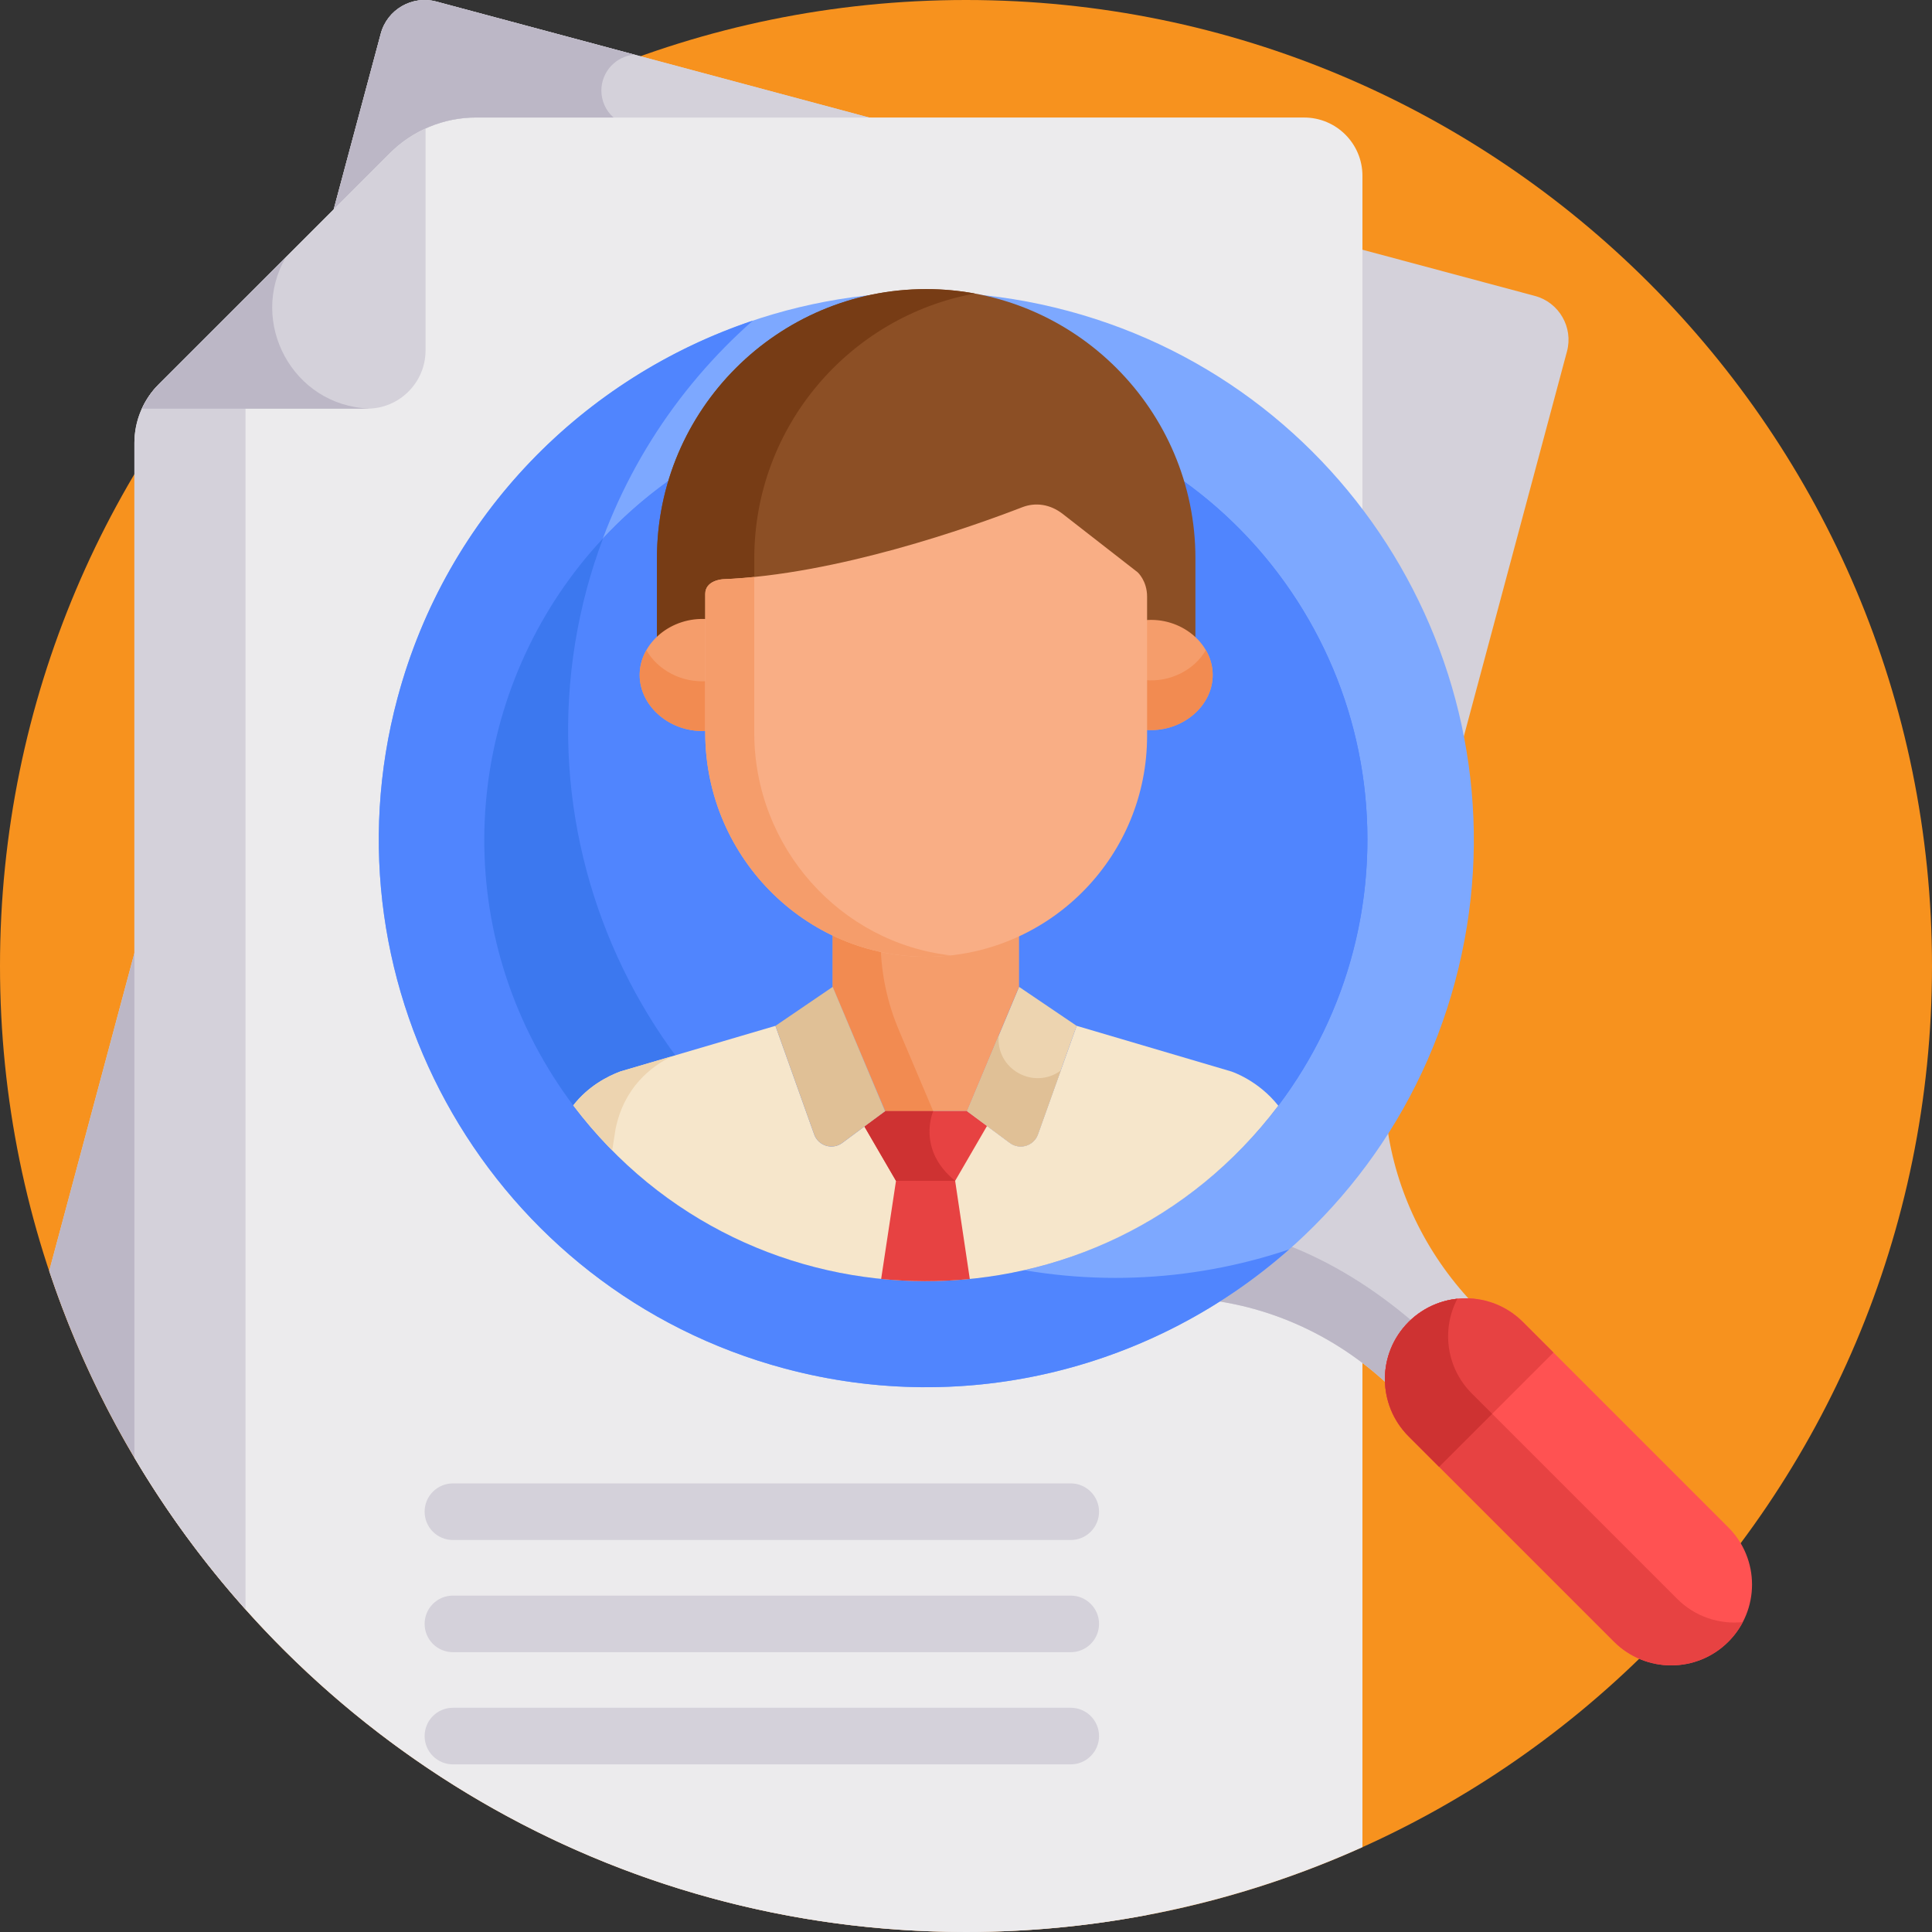 <svg width="60" height="60" viewBox="0 0 60 60" fill="none" xmlns="http://www.w3.org/2000/svg">
<rect x="0" y="0" width="60" height="60" fill="#333333" stroke="none"/>
<path d="M60 30C60 46.569 46.569 60 30 60C13.431 60 0 46.569 0 30C0 13.431 13.431 0 30 0C46.569 0 60 13.431 60 30Z" fill="#F7921E"/>
<path d="M47.67 9.191C46.487 8.874 17.017 0.977 13.548 0.048C12.801 -0.152 12.026 0.295 11.826 1.042C11.321 2.926 5.509 24.619 1.529 39.469C5.494 51.397 16.741 60 30 60C31.933 60 33.823 59.815 35.655 59.465C38.847 47.553 48.578 11.235 48.664 10.913C48.865 10.166 48.417 9.391 47.67 9.191Z" fill="#D4D1DA"/>
<path d="M40.5 3.649H14.782C13.779 3.65 12.817 4.048 12.108 4.757L4.928 11.938C4.689 12.177 4.499 12.46 4.37 12.773C4.24 13.085 4.174 13.419 4.174 13.757V45.268C9.397 54.087 19.007 60 30 60C34.388 60 38.556 59.057 42.312 57.365V5.461C42.312 4.461 41.501 3.65 40.5 3.65V3.649Z" fill="#ECEBED"/>
<path d="M7.625 9.241L4.927 11.938C4.445 12.42 4.174 13.075 4.174 13.757V45.268C5.169 46.947 6.324 48.525 7.625 49.98V9.241ZM12.108 4.757C12.817 4.048 13.779 3.65 14.782 3.649H26.99C20.646 1.95 14.956 0.425 13.549 0.048C12.801 -0.152 12.027 0.295 11.826 1.042L10.364 6.502L12.108 4.757Z" fill="#D4D1DA"/>
<path d="M4.174 29.601L1.529 39.469C2.202 41.491 3.088 43.434 4.174 45.267V29.601Z" fill="#BCB7C6"/>
<path d="M40.687 37.997C39.772 38.913 38.748 39.715 37.64 40.384C39.672 40.654 41.605 41.582 43.139 43.03C43.097 42.341 43.325 41.654 43.834 41.145C44.343 40.636 45.031 40.407 45.719 40.449C44.272 38.915 43.344 36.982 43.074 34.95C42.404 36.059 41.603 37.082 40.687 37.997H40.687Z" fill="#D4D1DA"/>
<path d="M43.91 41.077C42.68 40.014 41.326 39.184 39.977 38.665C39.252 39.308 38.47 39.883 37.64 40.384C39.672 40.654 41.605 41.582 43.139 43.03C43.097 42.34 43.325 41.653 43.834 41.145C43.859 41.121 43.885 41.1 43.91 41.077H43.91Z" fill="#BCB7C6"/>
<path d="M45.19 30.478C42.764 39.534 33.422 44.927 24.367 42.501C15.311 40.074 9.918 30.733 12.345 21.677C14.771 12.621 24.112 7.228 33.167 9.655C42.224 12.081 47.617 21.422 45.19 30.478Z" fill="#7DA8FF"/>
<path d="M30.247 39.105C21.191 36.679 15.798 27.337 18.224 18.282C19.12 14.937 20.96 12.093 23.38 9.957C18.156 11.712 13.874 15.965 12.345 21.676C9.918 30.732 15.311 40.074 24.367 42.5C30.078 44.03 35.902 42.45 40.034 38.802C36.974 39.83 33.591 40.002 30.247 39.105V39.105Z" fill="#5085FE"/>
<path d="M33.253 51.31H14.066C13.833 51.31 13.609 51.218 13.444 51.053C13.279 50.888 13.187 50.664 13.187 50.431C13.187 50.198 13.279 49.975 13.444 49.81C13.609 49.645 13.833 49.553 14.066 49.553H33.253C33.486 49.553 33.709 49.645 33.874 49.81C34.039 49.975 34.132 50.198 34.132 50.431C34.132 50.664 34.039 50.888 33.874 51.053C33.709 51.218 33.486 51.31 33.253 51.31ZM33.253 47.826H14.066C13.833 47.826 13.609 47.734 13.444 47.569C13.279 47.404 13.187 47.18 13.187 46.947C13.187 46.714 13.279 46.491 13.444 46.326C13.609 46.161 13.833 46.068 14.066 46.068H33.253C33.486 46.068 33.709 46.161 33.874 46.326C34.039 46.491 34.132 46.714 34.132 46.947C34.132 47.18 34.039 47.404 33.874 47.569C33.709 47.734 33.486 47.826 33.253 47.826ZM33.253 54.794H14.066C13.833 54.794 13.609 54.701 13.444 54.536C13.279 54.371 13.187 54.148 13.187 53.915C13.187 53.682 13.279 53.458 13.444 53.293C13.609 53.129 13.833 53.036 14.066 53.036H33.253C33.486 53.036 33.709 53.129 33.874 53.293C34.039 53.458 34.132 53.682 34.132 53.915C34.132 54.148 34.039 54.371 33.874 54.536C33.709 54.701 33.486 54.794 33.253 54.794Z" fill="#D4D1DA"/>
<path d="M43.745 41.055C42.765 42.035 42.765 43.625 43.745 44.605L50.125 50.985C51.106 51.965 52.695 51.965 53.675 50.985C54.656 50.005 54.656 48.415 53.675 47.435L47.295 41.055C46.315 40.075 44.725 40.075 43.745 41.055Z" fill="#FF5252"/>
<path d="M52.088 49.655L45.708 43.275C44.912 42.479 44.762 41.281 45.26 40.334C44.687 40.393 44.152 40.648 43.745 41.055C42.765 42.035 42.765 43.625 43.745 44.605L50.125 50.985C51.106 51.965 52.695 51.965 53.675 50.985C53.855 50.806 54.006 50.6 54.124 50.376C53.398 50.452 52.645 50.212 52.088 49.655Z" fill="#E74242"/>
<path d="M43.745 41.055C42.765 42.035 42.765 43.625 43.745 44.605L44.694 45.554L48.244 42.004L47.295 41.055C46.315 40.075 44.725 40.075 43.745 41.055Z" fill="#E74242"/>
<path d="M44.694 45.554L46.341 43.908L45.708 43.275C44.912 42.479 44.762 41.281 45.26 40.334C44.669 40.396 44.131 40.669 43.745 41.055C42.76 42.04 42.769 43.629 43.745 44.605L44.694 45.554Z" fill="#CE3232"/>
<path d="M42.466 26.076C42.466 33.649 36.327 39.788 28.754 39.788C21.181 39.788 15.042 33.649 15.042 26.076C15.042 18.503 21.181 12.364 28.754 12.364C36.327 12.364 42.466 18.503 42.466 26.076Z" fill="#5085FE"/>
<path d="M40.628 19.219C36.842 12.661 28.456 10.414 21.898 14.201C15.339 17.987 13.092 26.373 16.879 32.931C20.665 39.489 29.051 41.736 35.609 37.95C42.167 34.163 44.414 25.778 40.628 19.219Z" fill="#5085FE"/>
<path d="M31.815 39.445C31.287 39.357 30.764 39.244 30.247 39.106C21.191 36.679 15.798 27.338 18.224 18.282C18.367 17.753 18.535 17.232 18.728 16.719C14.718 21.012 13.789 27.581 16.879 32.932C19.964 38.275 26.101 40.756 31.815 39.445Z" fill="#3C78EF"/>
<path d="M38.241 33.276C38.241 33.276 33.612 31.91 33.437 31.858C33.204 32.512 32.622 34.142 32.234 35.23C32.106 35.588 31.668 35.721 31.362 35.495L30.032 34.508H27.494L27.484 34.5L27.487 34.508L26.157 35.495C25.851 35.721 25.413 35.588 25.285 35.23L24.082 31.858C23.825 31.934 19.265 33.276 19.265 33.276C18.869 33.424 18.268 33.73 17.803 34.329C23.298 41.609 34.205 41.602 39.698 34.338C39.072 33.543 38.241 33.276 38.241 33.276Z" fill="#F6E6CB"/>
<path d="M17.803 34.329C18.175 34.821 18.579 35.287 19.013 35.725L19.115 35.072C19.375 33.77 20.222 33.12 20.856 32.808C19.978 33.066 19.266 33.275 19.266 33.275C18.869 33.424 18.269 33.731 17.803 34.329Z" fill="#EDD4B0"/>
<path d="M22.038 19.627V18.648C22.038 18.225 22.571 18.193 22.571 18.193L22.571 18.192C26.127 18.051 30.162 16.568 31.746 15.956C32.152 15.798 32.611 15.857 33.003 16.163L35.195 17.975C35.195 17.975 35.489 18.238 35.489 18.733V19.657C36.079 19.606 36.75 19.796 37.125 20.127V17.34C37.125 12.729 33.374 8.979 28.763 8.979C24.152 8.979 20.402 12.729 20.402 17.34V20.116C20.776 19.781 21.447 19.584 22.038 19.627Z" fill="#8C4F25"/>
<path d="M23.425 18.133V17.34C23.425 13.245 26.384 9.829 30.275 9.115C29.776 9.024 29.27 8.978 28.763 8.978C24.153 8.978 20.402 12.729 20.402 17.34V20.116C20.776 19.781 21.447 19.584 22.037 19.627V18.648C22.037 18.225 22.571 18.193 22.571 18.193L22.57 18.192C22.853 18.18 23.139 18.16 23.425 18.133Z" fill="#773C15"/>
<path d="M21.97 19.228C20.854 19.143 19.866 19.962 19.866 20.962C19.866 21.957 20.849 22.782 21.97 22.696V19.228ZM35.557 19.26V22.664C36.675 22.768 37.661 21.95 37.661 20.962C37.661 19.969 36.669 19.157 35.557 19.26Z" fill="#F59D6B"/>
<path d="M20.074 20.191C19.942 20.424 19.866 20.686 19.866 20.962C19.866 21.957 20.849 22.782 21.97 22.696V21.153C21.159 21.214 20.421 20.801 20.074 20.191ZM35.557 21.121V22.664C36.675 22.768 37.661 21.951 37.661 20.962C37.661 20.686 37.584 20.423 37.449 20.19C37.1 20.792 36.362 21.196 35.557 21.121Z" fill="#F28B51"/>
<path d="M31.648 30.648L30.032 34.508L31.362 35.495C31.668 35.721 32.106 35.589 32.234 35.23L33.437 31.859L31.648 30.648Z" fill="#EDD4B0"/>
<path d="M29.089 29.503C27.975 29.557 26.865 29.333 25.86 28.852V30.648C26.027 31.043 25.254 29.219 27.494 34.508H30.032L31.647 30.648V28.877C30.843 29.25 29.974 29.462 29.089 29.503Z" fill="#F59D6B"/>
<path d="M27.915 31.99C27.562 31.157 27.37 30.264 27.349 29.36C26.835 29.249 26.334 29.079 25.86 28.852V30.648C26.027 31.043 25.254 29.219 27.494 34.508H28.982C27.519 31.057 28.024 32.248 27.915 31.99Z" fill="#F28B51"/>
<path d="M27.494 34.508L26.845 34.984L26.845 34.985L27.826 36.672H29.663L30.652 34.968L30.032 34.508H27.494ZM30.118 39.721L29.663 36.672H27.826L27.365 39.719C28.252 39.808 29.172 39.814 30.118 39.721Z" fill="#E74242"/>
<path d="M35.331 17.773L33.003 15.96C32.611 15.654 32.152 15.595 31.746 15.753C30.162 16.365 25.992 17.848 22.435 17.989L22.436 17.99C22.436 17.99 21.902 18.023 21.902 18.446V22.755C21.902 26.686 25.161 29.889 29.088 29.706C32.727 29.536 35.624 26.533 35.624 22.852V18.53C35.624 18.035 35.331 17.773 35.331 17.773Z" fill="#F9AE85"/>
<path d="M23.424 22.755V17.919C23.091 17.952 22.761 17.977 22.435 17.989L22.436 17.99C22.436 17.99 21.902 18.023 21.902 18.446V22.755C21.902 26.686 25.161 29.89 29.088 29.706C29.237 29.699 29.384 29.687 29.529 29.671C26.102 29.284 23.424 26.32 23.424 22.755Z" fill="#F59D6B"/>
<path d="M27.494 34.508L26.845 34.984L26.845 34.985L27.826 36.672H29.663C28.453 35.693 28.982 34.508 28.982 34.508H27.494Z" fill="#CE3232"/>
<path d="M31.017 32.154L30.032 34.508L31.362 35.495C31.668 35.722 32.106 35.589 32.234 35.23L32.942 33.247C32.107 33.861 30.917 33.207 31.017 32.154ZM25.86 30.648L27.487 34.508L26.157 35.495C25.851 35.721 25.413 35.589 25.285 35.23L24.082 31.859L25.86 30.648Z" fill="#E0C096"/>
<path d="M18.676 2.813C18.676 2.226 19.128 1.745 19.702 1.697C16.668 0.884 14.373 0.269 13.548 0.048C12.801 -0.152 12.026 0.295 11.826 1.042L10.363 6.502L12.108 4.757C12.817 4.048 13.779 3.649 14.782 3.649H19.054C18.935 3.545 18.84 3.416 18.775 3.272C18.71 3.127 18.676 2.971 18.676 2.813H18.676Z" fill="#BCB7C6"/>
<path d="M11.404 12.691C12.405 12.691 13.216 11.88 13.216 10.88V3.99C12.803 4.177 12.428 4.437 12.108 4.757L4.927 11.938C4.708 12.157 4.535 12.414 4.408 12.691L11.404 12.691Z" fill="#D4D1DA"/>
<path d="M8.878 7.987L4.927 11.938C4.708 12.158 4.535 12.414 4.408 12.692H11.404C11.424 12.692 11.444 12.689 11.464 12.688C9.083 12.599 7.707 9.997 8.878 7.987Z" fill="#BCB7C6"/>
</svg>
